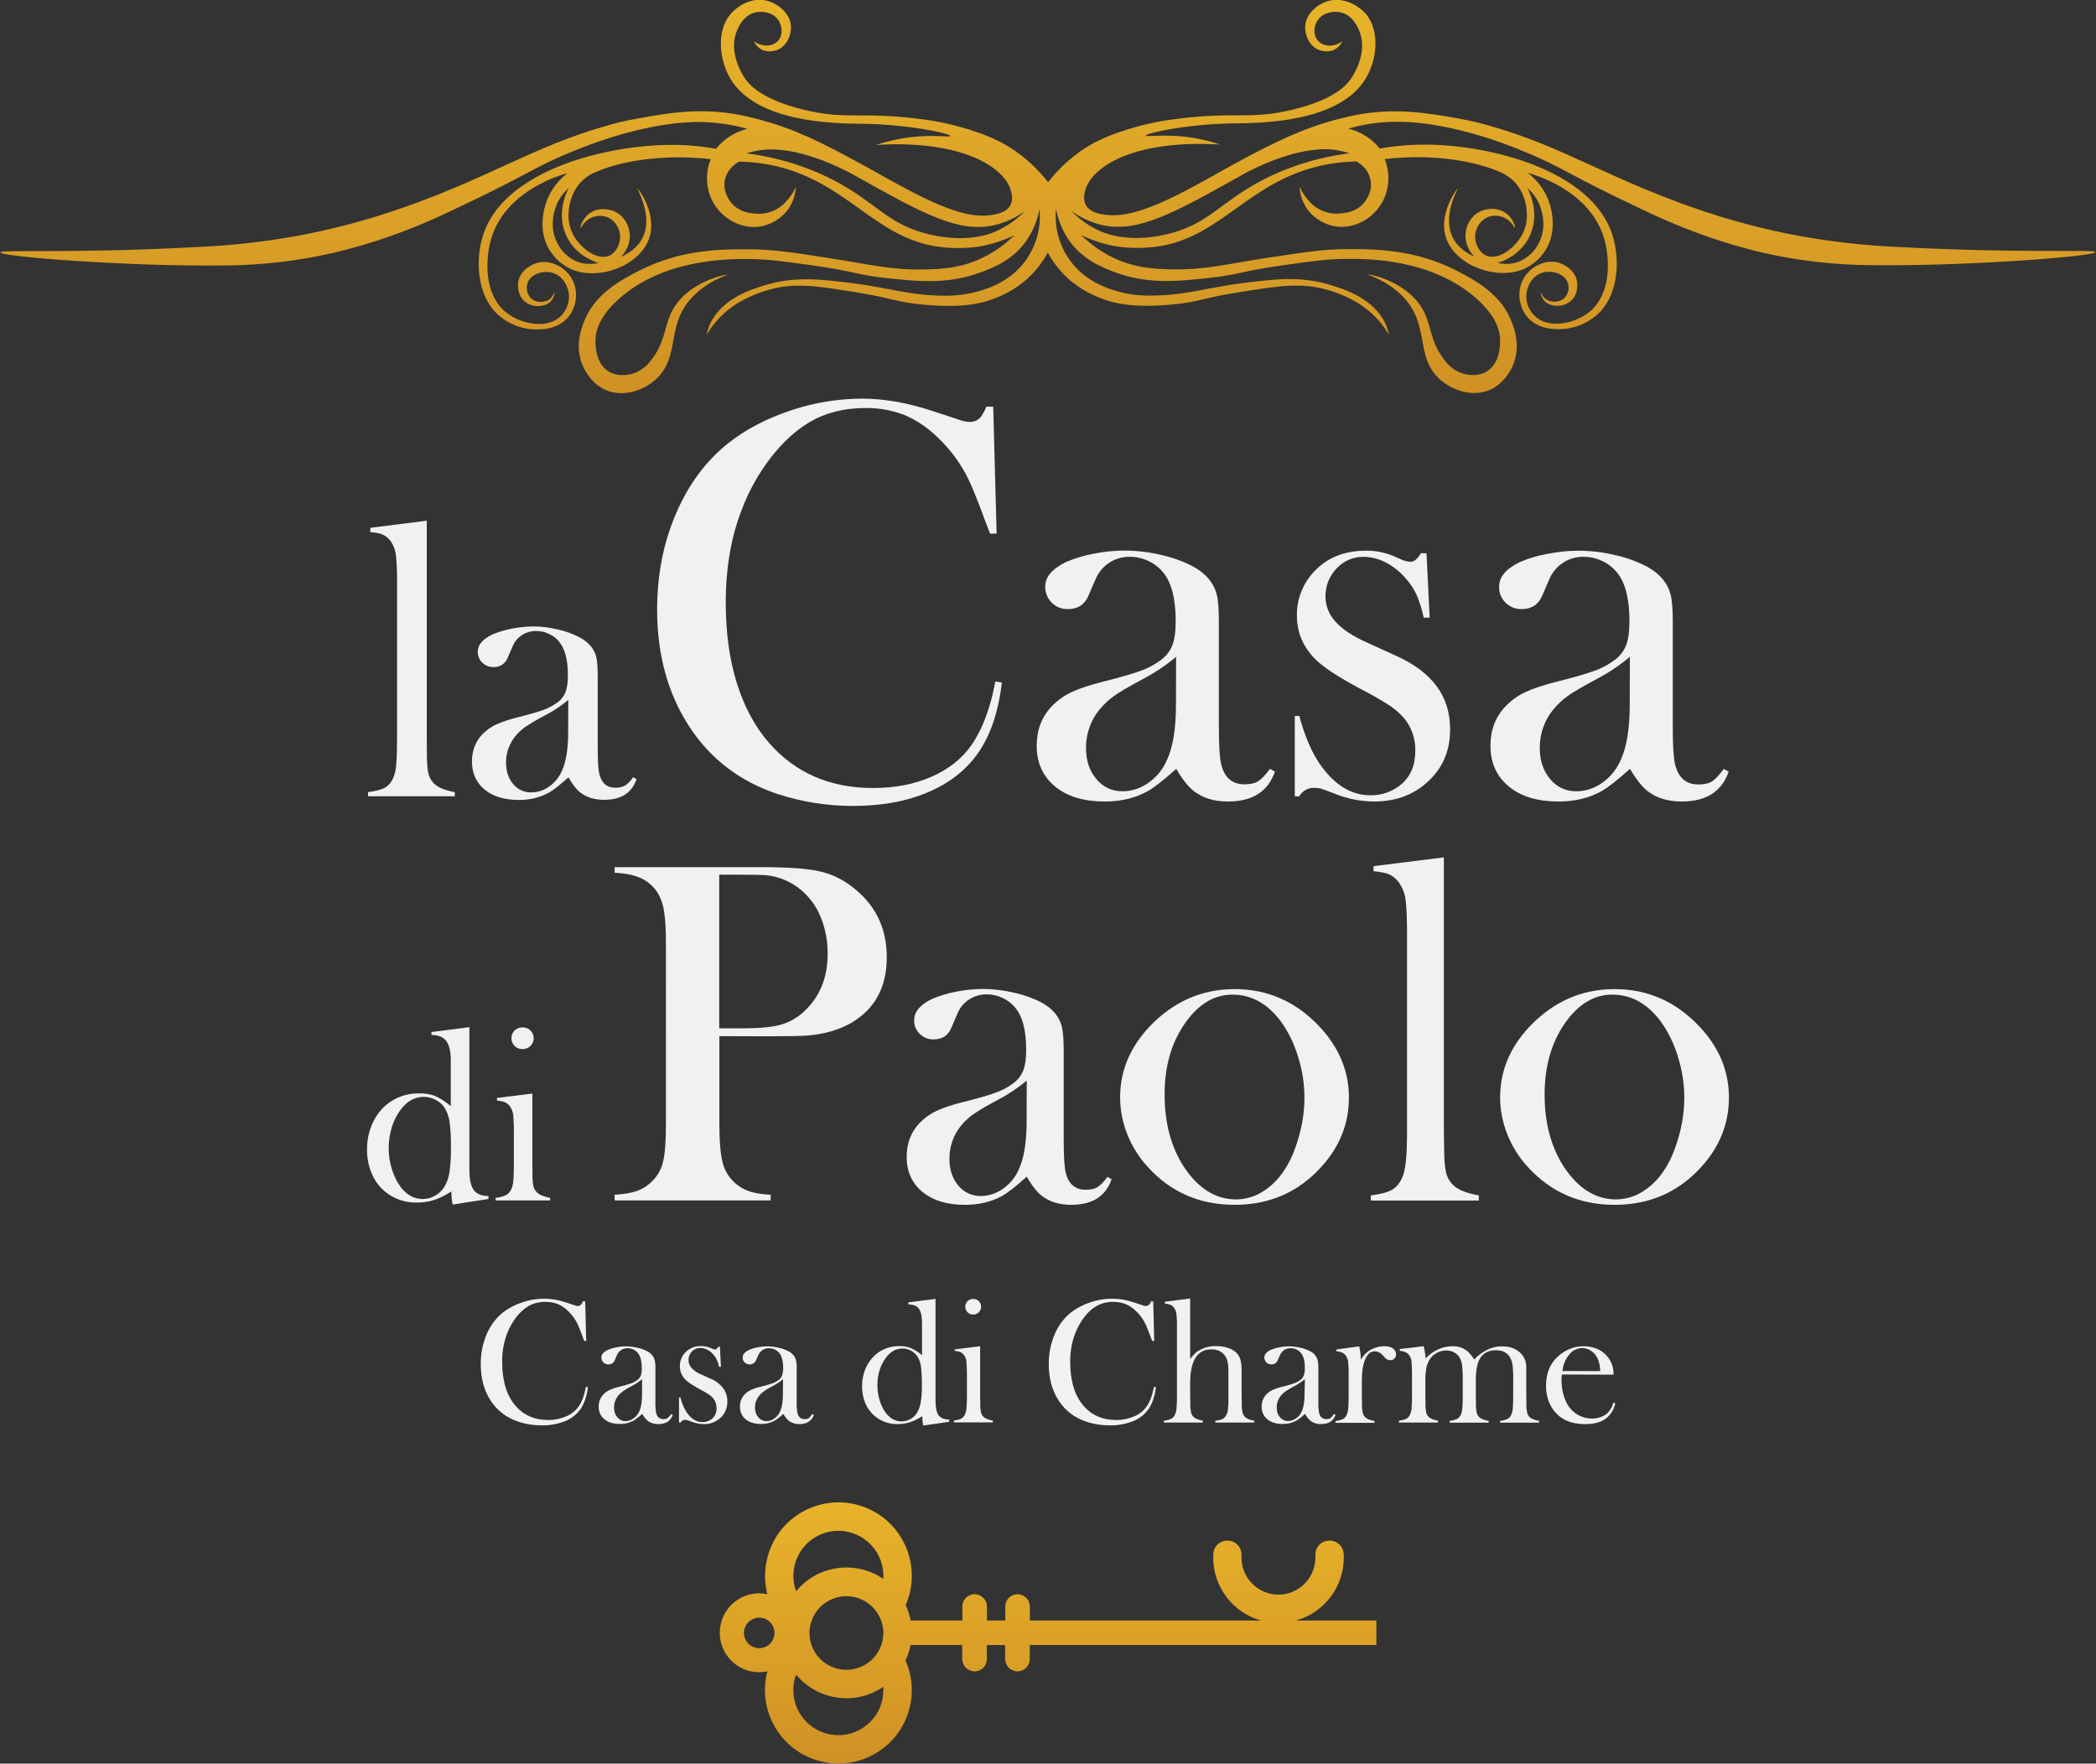 <?xml version="1.0" encoding="utf-8"?>
<!-- Generator: Adobe Illustrator 25.2.3, SVG Export Plug-In . SVG Version: 6.00 Build 0)  -->
<svg version="1.1" id="Livello_1" xmlns="http://www.w3.org/2000/svg" xmlns:xlink="http://www.w3.org/1999/xlink" x="0px" y="0px"
	 viewBox="0 0 1474.9 1241" style="enable-background:new 0 0 1474.9 1241;" xml:space="preserve">
<rect x="0" y="0" width="1474.9" height="1241" fill="#333333" stroke="none"/>
<style type="text/css">
	.st0{fill:url(#SVGID_1_);}
	.st1{fill:#F1F1F2;}
	.st2{fill:url(#SVGID_2_);}
</style>
<g>
	
		<linearGradient id="SVGID_1_" gradientUnits="userSpaceOnUse" x1="1000.001" y1="-357.057" x2="1000.001" y2="-173.19" gradientTransform="matrix(1 0 0 -1 -262.53 883.87)">
		<stop  offset="0" style="stop-color:#D09124"/>
		<stop  offset="1" style="stop-color:#E7B32A"/>
	</linearGradient>
	<path class="st0" d="M925.6,1096c0,14.4-11.6,26-25.9,26.1c-14.4,0-26-11.6-26.1-25.9l0,0c0-0.6,0-1.1,0-1.7
		c0.3-5.4-3.7-10-9.1-10.4c-0.2,0-0.4,0-0.6,0h-0.4c-5.2,0-9.4,4-9.7,9.2c0,0.9-0.1,1.8-0.1,2.7c0,20.6,13.7,38.7,33.6,44.3H724.7
		v-9.5c0.1-4.7-3.4-8.6-8.1-9c-4.8-0.3-8.9,3.3-9.2,8.1c0,0.2,0,0.4,0,0.6v9.8h-12.9v-9.5c0.1-4.7-3.4-8.6-8.1-9
		c-4.8-0.3-8.9,3.3-9.2,8.1c0,0.2,0,0.4,0,0.6v9.8h-36.4c-0.7-3.7-1.9-7.4-3.5-10.8c11.4-26.1-0.5-56.6-26.6-68s-56.6,0.5-68,26.6
		c-4.6,10.6-5.6,22.5-2.7,33.7c-15-3.2-29.8,6.4-32.9,21.4c-3.2,15,6.4,29.8,21.4,32.9c3.8,0.8,7.7,0.8,11.5,0
		c-7.3,27.6,9.2,55.9,36.8,63.1c27.6,7.3,55.9-9.2,63.1-36.8c3-11.3,2-23.3-2.7-33.9c1.6-3.5,2.8-7.1,3.5-10.9h36.4v9.5
		c-0.1,4.7,3.4,8.6,8.1,9c4.8,0.3,8.9-3.3,9.2-8.1c0-0.2,0-0.4,0-0.6v-9.8h12.9v9.5c-0.1,4.7,3.4,8.6,8.1,9c4.8,0.3,8.9-3.3,9.2-8.1
		c0-0.2,0-0.4,0-0.6v-9.8h243.9v-17.3H912c19.9-5.6,33.6-23.7,33.6-44.3c0-0.9,0-1.8-0.1-2.7c-0.3-5.2-4.6-9.2-9.7-9.2h-0.5
		c-5.4,0-9.8,4.5-9.7,9.9c0,0.2,0,0.4,0,0.6C925.6,1095.1,925.6,1095.6,925.6,1096z M540.6,1157.7c-4.8,3.5-11.5,2.5-15-2.3
		s-2.5-11.5,2.3-15c4.8-3.5,11.5-2.5,15,2.3c1.4,1.8,2.1,4.1,2.1,6.4C545,1152.4,543.3,1155.7,540.6,1157.7z M587.7,1220.9
		c-17.4-1.2-30.6-16.3-29.4-33.8c0.2-3,0.8-5.9,1.9-8.7c15.2,18.2,41.7,22,61.3,8.6c0.1,0.8,0.1,1.5,0.1,2.3
		c0,17.5-14.2,31.7-31.7,31.7C589.1,1221,588.4,1221,587.7,1220.9z M621.6,1149.7c-0.1,2.7-0.6,5.4-1.5,8
		c-4.8,13.5-19.7,20.6-33.2,15.8c-5.7-2-10.5-5.9-13.6-11.1c-0.9-1.5-1.6-3.1-2.2-4.7c-0.1-0.3-0.2-0.6-0.3-0.8
		c-0.8-2.5-1.2-5.2-1.2-7.8c0-2.6,0.4-5.2,1.2-7.6c0.1-0.3,0.2-0.7,0.3-1c4.8-13.5,19.7-20.6,33.2-15.8c3.4,1.2,6.5,3.1,9.1,5.6
		c3,2.8,5.3,6.4,6.7,10.2c0.9,2.6,1.4,5.4,1.5,8.2c0,0.2,0,0.3,0,0.5S621.6,1149.4,621.6,1149.7z M621.5,1111
		c-19.6-13.4-46.2-9.6-61.3,8.7c-6-16.4,2.5-34.6,18.9-40.6c16.4-6,34.6,2.5,40.6,18.9c1.3,3.5,1.9,7.2,1.9,10.9
		C621.6,1109.6,621.6,1110.3,621.5,1111L621.5,1111z"/>
	<path class="st1" d="M411.8,915.8l0.7,27.8h-1.4c-0.5-1.2-0.8-2.1-1-2.7c-1.5-4-2.6-6.9-3.5-8.9c-1.7-3.6-4.1-6.9-7-9.6
		c-2.1-2-4.5-3.7-7.2-4.8c-2.7-1-5.5-1.5-8.4-1.5c-4.3-0.1-8.5,0.9-12.2,3c-3.3,2-6.1,4.6-8.5,7.7c-2.7,3.5-4.8,7.3-6.4,11.4
		c-2.5,6.6-3.7,13.5-3.5,20.5c-0.1,5.9,0.7,11.9,2.4,17.6c1.4,4.8,3.8,9.3,7.1,13.1c5.7,6.5,13.3,9.8,22.7,9.8
		c4.4,0.1,8.7-0.8,12.7-2.5c3.5-1.4,6.6-3.8,8.8-6.9c2.4-3.4,4.1-8.1,5.2-13.9l1.4,0.2c-0.8,6.5-2.6,11.7-5.3,15.6
		c-2.8,3.8-6.6,6.7-11,8.4c-5.1,2-10.6,3-16.2,2.9c-5.6,0-11.1-0.8-16.4-2.6c-8-2.5-14.9-7.7-19.5-14.8c-4.7-7.1-7-15.7-7-25.6
		c-0.1-7.2,1.3-14.4,4.1-21c2.5-6,6.4-11.3,11.4-15.4c4.1-3.1,8.6-5.5,13.5-7.1c10.3-3.6,21.4-3.5,31.6,0.2l5.1,1.7
		c0.8,0.3,1.7,0.5,2.6,0.6c1,0,2-0.5,2.5-1.3c0.4-0.6,0.8-1.3,1.1-2L411.8,915.8z"/>
	<path class="st1" d="M472.4,995l1,0.6c-1.5,4.3-4.9,6.5-10.2,6.5c-2.6,0.1-5.2-0.7-7.3-2.2c-1.6-1.4-3-3.1-4-5
		c-1.9,1.8-4,3.5-6.3,4.9c-2.9,1.5-6.1,2.3-9.4,2.2c-4.6,0-8.2-1.1-10.9-3.3c-2.7-2.2-4.1-5.5-4-8.9c-0.1-3.2,1.1-6.3,3.3-8.6
		c1.2-1.3,2.7-2.3,4.3-3.1c2.3-1,4.6-1.8,7-2.3c3.6-0.9,6.3-1.7,8-2.3c1.5-0.5,3-1.3,4.3-2.2c1.2-0.8,2.2-2,2.7-3.3
		c0.6-1.7,0.8-3.5,0.7-5.3c0-4.8-0.9-8.4-2.7-10.6c-0.9-1.1-2-1.9-3.2-2.5c-1.3-0.6-2.7-0.9-4.1-0.9c-1.6,0-3.2,0.4-4.5,1.3
		c-1.3,0.9-2.4,2.1-3,3.6l-1.5,3.6c-0.7,1.8-2.5,3-4.5,2.9c-1.3,0-2.6-0.5-3.5-1.4c-0.9-0.9-1.5-2.2-1.4-3.5c0-2.1,1.5-3.9,4.5-5.3
		c1.9-0.8,3.9-1.5,6-1.8c2.3-0.5,4.6-0.7,7-0.7c2.7,0,5.4,0.4,8,1c2.4,0.5,4.8,1.4,7,2.6c2.4,1.2,4.2,3.4,5,6
		c0.4,2.1,0.6,4.2,0.5,6.3v23c-0.1,2.7,0.1,5.3,0.5,7.9c0.7,2.9,2.4,4.4,5.1,4.4c1,0.1,2.1-0.2,3-0.7
		C470.7,997,471.6,996.1,472.4,995z M451.8,970.5c-2.3,1.9-4.7,3.5-7.4,4.9c-2.2,1.1-4.2,2.3-6.2,3.7c-1.2,0.9-2.2,1.9-3.2,3
		c-1.9,2.4-3,5.3-2.9,8.4c-0.1,2.5,0.7,4.9,2.3,6.8c1.4,1.7,3.5,2.7,5.7,2.7c2.1,0,4.1-0.7,5.7-1.9c1.8-1.3,3.2-3,4.1-5.1
		c1.3-2.8,1.9-6.8,1.9-12V970.5z"/>
	<path class="st1" d="M477.8,1001v-17.6h1c0.9,3.6,2.3,7.1,4.3,10.3c3.2,4.7,6.9,7,11.2,7c2.5,0,4.9-0.8,6.8-2.4
		c2.1-1.9,3.3-4.6,3.1-7.4c0-2.5-0.7-4.9-2.2-6.8c-0.9-1.1-2-2.1-3.1-2.8c-2.1-1.3-4.2-2.6-6.4-3.7c-5.2-2.8-8.7-5.1-10.4-7
		c-2.4-2.5-3.7-5.8-3.7-9.2c-0.1-3.6,1.3-7,3.7-9.6c2.9-3.1,7.1-4.8,11.4-4.6c2,0,4,0.4,5.9,1.1l2.1,0.9c0.6,0.2,1.1,0.4,1.7,0.4
		c0.8,0,1.5-0.6,2.2-1.9h1.2l0.7,14.1H506c-0.3-1.6-0.8-3.2-1.5-4.8c-0.6-1.3-1.3-2.4-2.2-3.5c-1.2-1.5-2.7-2.8-4.5-3.7
		c-1.5-0.8-3.2-1.3-5-1.3c-2.2,0-4.4,0.9-5.9,2.5c-1.6,1.6-2.5,3.9-2.4,6.2c0,2,0.8,4,2.2,5.5c1.9,1.9,4.2,3.5,6.8,4.5l6.6,3
		c3.5,1.4,6.5,3.7,8.8,6.7c2,2.7,3,6,2.9,9.4c0.1,4-1.4,7.9-4.2,10.8c-3.3,3.3-7.8,5.2-12.4,5c-2.8,0-5.7-0.6-8.3-1.6
		c-1.8-0.7-2.9-1.1-3.3-1.2c-0.5-0.1-0.9-0.2-1.4-0.2c-1.4,0-2.6,0.7-3.3,1.9L477.8,1001z"/>
	<path class="st1" d="M571.6,995l1.1,0.6c-1.5,4.3-4.9,6.5-10.2,6.5c-2.6,0.1-5.2-0.7-7.3-2.2c-1.6-1.4-3-3.1-4-5
		c-1.9,1.8-4,3.5-6.3,4.9c-2.9,1.5-6.1,2.3-9.4,2.2c-4.6,0-8.2-1.1-10.8-3.3c-2.7-2.2-4.1-5.5-4-8.9c-0.1-3.2,1.1-6.3,3.3-8.6
		c1.2-1.3,2.7-2.3,4.3-3.1c2.3-1,4.6-1.8,7-2.3c3.6-0.9,6.3-1.7,8-2.3c1.5-0.5,3-1.3,4.3-2.2c1.2-0.8,2.2-2,2.7-3.3
		c0.6-1.7,0.8-3.5,0.8-5.3c0-4.8-0.9-8.4-2.7-10.6c-0.9-1.1-2-1.9-3.2-2.5c-1.3-0.6-2.7-0.9-4.1-0.9c-1.6,0-3.2,0.4-4.5,1.3
		c-1.3,0.9-2.4,2.1-3,3.6l-1.6,3.6c-0.7,1.8-2.5,3-4.5,2.9c-1.3,0-2.6-0.5-3.5-1.4c-1-0.9-1.5-2.2-1.4-3.5c0-2.1,1.5-3.9,4.5-5.3
		c1.9-0.8,3.9-1.5,6-1.8c2.3-0.5,4.6-0.7,7-0.7c2.7,0,5.4,0.4,8,1c2.4,0.5,4.8,1.4,7,2.6c2.4,1.2,4.2,3.4,5,6
		c0.4,2.1,0.6,4.2,0.5,6.3v23c-0.1,2.7,0.1,5.3,0.5,7.9c0.7,2.9,2.4,4.4,5.1,4.4c1,0.1,2.1-0.2,3-0.7C570,997,570.9,996,571.6,995z
		 M551,970.5c-2.3,1.9-4.7,3.5-7.4,4.9c-2.2,1.1-4.2,2.3-6.2,3.7c-1.2,0.9-2.2,1.9-3.2,3c-1.9,2.4-3,5.3-2.9,8.4
		c-0.1,2.5,0.7,4.9,2.3,6.8c1.4,1.7,3.5,2.7,5.7,2.7c2.1,0,4.1-0.7,5.7-1.9c1.8-1.3,3.2-3,4-5.1c1.3-2.8,1.9-6.8,1.9-12L551,970.5z"
		/>
	<path class="st1" d="M649.6,1003.1c-0.4-2.2-0.6-4.4-0.6-6.6c-2.7,1.8-5.6,3.2-8.7,4.3c-2.8,0.9-5.8,1.3-8.7,1.3
		c-5.9,0.1-11.6-1.9-16.1-5.7c-2.9-2.4-5.1-5.5-6.6-9c-1.6-3.8-2.3-7.8-2.3-11.9c0-4.3,0.8-8.6,2.5-12.6c1.6-3.7,4-7,7-9.7
		c4.7-4,10.7-6.1,16.8-6c2.7-0.1,5.5,0.4,8.1,1.4c2.8,1.3,5.5,3,7.8,5v-23c0-4.5-0.8-7.7-2.2-9.7s-4-3-7.4-3v-1.5l19.1-2.4v71.9
		c0,4.7,0.7,8,2.2,10c1.5,2,4,3,7.4,3v1.6L649.6,1003.1z M648.7,974.1c0.1-4.3-0.2-8.7-0.7-13c-0.4-2.5-1.3-4.9-2.7-7
		c-1.2-1.6-2.7-2.9-4.5-3.8c-1.8-0.9-3.8-1.4-5.8-1.4c-4.4,0-8.2,2.1-11.4,6.2c-2,2.7-3.6,5.7-4.6,8.9c-1.1,3.4-1.6,7-1.6,10.6
		c0,3.5,0.5,7.1,1.5,10.5c0.9,3.1,2.3,6.1,4.2,8.8c3.1,4.2,6.9,6.3,11.4,6.3c2.1,0,4.3-0.6,6.1-1.6c1.9-1.1,3.5-2.6,4.7-4.5
		c1.3-2.3,2.2-4.8,2.6-7.4C648.6,982.6,648.8,978.4,648.7,974.1L648.7,974.1z"/>
	<path class="st1" d="M671.8,949.5l17.9-2.2V983l0.1,4.7c-0.1,2.1,0.1,4.1,0.5,6.2c0.3,1.2,1,2.4,1.9,3.2c1.2,1.1,3.3,2,6.4,2.5v1.3
		h-27.4v-1.3c1.8-0.2,3.7-0.6,5.3-1.4c1.2-0.7,2.1-1.8,2.6-3.1c0.6-1.4,0.9-2.8,1-4.3c0.2-1.9,0.3-4.7,0.3-8.3v-15.3
		c0-3-0.1-6-0.3-8.9c-0.1-1.5-0.6-2.9-1.4-4.2c-0.6-1.1-1.5-1.9-2.6-2.5c-1.3-0.6-2.8-1-4.3-1L671.8,949.5z M684.8,925
		c-1.5,0-2.9-0.5-4-1.6c-2.1-2.2-2.1-5.6,0-7.8c2.2-2.1,5.8-2.1,8,0c2.1,2.2,2.1,5.6,0,7.8C687.8,924.5,686.3,925,684.8,925
		L684.8,925z"/>
	<path class="st1" d="M811.5,915.8l0.7,27.8h-1.4c-0.5-1.2-0.8-2.1-1.1-2.7c-1.4-4-2.6-6.9-3.5-8.9c-1.7-3.6-4.1-6.9-7-9.6
		c-2.1-2-4.5-3.7-7.2-4.8c-2.7-1-5.5-1.5-8.4-1.5c-4.3-0.1-8.5,0.9-12.2,3c-3.3,2-6.1,4.6-8.4,7.7c-2.7,3.5-4.8,7.3-6.4,11.4
		c-2.5,6.6-3.7,13.5-3.5,20.5c-0.1,5.9,0.7,11.9,2.4,17.6c1.4,4.8,3.8,9.3,7.1,13.1c5.7,6.5,13.3,9.8,22.7,9.8
		c4.4,0.1,8.7-0.8,12.7-2.5c3.5-1.4,6.6-3.8,8.8-6.9c2.4-3.4,4.1-8.1,5.2-13.9l1.4,0.2c-0.8,6.5-2.6,11.7-5.3,15.6
		c-2.8,3.8-6.6,6.7-11,8.4c-5.1,2-10.6,3-16.2,2.9c-5.6,0-11.1-0.8-16.4-2.6c-8-2.5-14.9-7.7-19.5-14.8c-4.7-7.1-7-15.7-7-25.6
		c-0.1-7.2,1.3-14.4,4.1-21c2.5-6,6.4-11.3,11.4-15.4c4.1-3.1,8.6-5.5,13.5-7.1c10.3-3.6,21.4-3.5,31.6,0.2l5.1,1.7
		c0.8,0.3,1.7,0.5,2.6,0.6c1,0,2-0.5,2.6-1.3c0.4-0.6,0.8-1.3,1.1-2L811.5,915.8z"/>
	<path class="st1" d="M837.5,913.7v42.5c1.2-1.5,2.5-2.9,3.8-4.2c1.2-1.1,2.6-1.9,4-2.6c3.2-1.5,6.7-2.3,10.3-2.2
		c4.9,0,8.9,1,12.1,2.9c2.1,1.2,3.7,3.1,4.7,5.3c0.9,2.1,1.3,5.2,1.3,9.4V983l0.1,4.7c-0.1,2.1,0.1,4.1,0.5,6.2
		c0.3,1.3,1,2.4,1.9,3.3c1.2,1.1,3.3,2,6.4,2.5v1.3h-27.4v-1.3c1.6-0.1,3.2-0.5,4.7-1c1-0.5,1.9-1.2,2.5-2.1
		c0.8-1.3,1.4-2.7,1.6-4.2c0.3-2.6,0.5-5.2,0.4-7.9v-19.7c0.1-2.4-0.2-4.8-0.7-7.1c-0.4-1.7-1.2-3.2-2.3-4.5
		c-2.1-2.4-5.1-3.7-8.9-3.7c-10,0-15,7.9-15,23.7v9.9l0.1,4.6c-0.1,2.1,0.1,4.1,0.5,6.2c0.3,1.3,1,2.4,1.9,3.3
		c1.2,1.1,3.3,2,6.4,2.5v1.3h-27.4v-1.3c1.8-0.2,3.7-0.6,5.3-1.4c1.2-0.7,2.1-1.8,2.6-3.1c0.6-1.4,0.9-2.8,1-4.3
		c0.2-1.9,0.3-4.7,0.3-8.3v-48.7c0.1-3-0.1-6-0.3-8.9c-0.1-1.5-0.6-2.9-1.4-4.2c-0.6-1.1-1.5-1.9-2.5-2.5c-1.4-0.6-2.8-0.9-4.3-0.9
		v-1.4L837.5,913.7z"/>
	<path class="st1" d="M938.7,995l1.1,0.6c-1.5,4.3-4.9,6.5-10.2,6.5c-2.6,0.1-5.2-0.7-7.3-2.2c-1.6-1.4-3-3.1-4-5
		c-1.9,1.8-4,3.5-6.3,4.9c-2.9,1.5-6.1,2.3-9.4,2.2c-4.6,0-8.2-1.1-10.8-3.3c-2.7-2.2-4.1-5.5-4-8.9c-0.1-3.2,1.1-6.3,3.3-8.6
		c1.2-1.3,2.7-2.3,4.3-3.1c2.3-1,4.6-1.8,7-2.3c3.6-0.9,6.3-1.7,8-2.3c1.5-0.5,3-1.3,4.3-2.2c1.2-0.8,2.2-2,2.7-3.3
		c0.6-1.7,0.8-3.5,0.8-5.3c0-4.8-0.9-8.4-2.7-10.6c-0.9-1.1-2-1.9-3.2-2.5c-1.3-0.6-2.7-0.9-4.1-0.9c-3.3-0.1-6.3,1.9-7.5,4.9
		l-1.6,3.6c-0.7,1.8-2.5,3-4.5,2.9c-1.3,0-2.6-0.5-3.5-1.4c-0.9-0.9-1.5-2.2-1.4-3.5c0-2.1,1.5-3.9,4.5-5.3c1.9-0.8,3.9-1.5,6-1.8
		c2.3-0.5,4.6-0.7,7-0.7c2.7,0,5.4,0.4,8,1c2.4,0.5,4.8,1.4,7,2.6c2.4,1.2,4.2,3.4,5,6c0.4,2.1,0.6,4.2,0.5,6.3v23
		c-0.1,2.7,0.1,5.3,0.5,7.9c0.7,2.9,2.4,4.4,5.1,4.4c1,0.1,2.1-0.2,3-0.7C937.1,997,938,996,938.7,995z M918.2,970.5
		c-2.3,1.9-4.7,3.5-7.4,4.9c-2.2,1.1-4.2,2.3-6.3,3.7c-1.2,0.9-2.2,1.9-3.2,3c-1.9,2.4-3,5.3-2.9,8.4c-0.1,2.5,0.7,4.9,2.3,6.8
		c1.4,1.7,3.5,2.7,5.7,2.6c2.1,0,4.1-0.7,5.7-1.9c1.8-1.3,3.2-3,4-5.1c1.3-2.8,1.9-6.8,1.9-12L918.2,970.5z"/>
	<path class="st1" d="M957.6,956.9c1.2-2.3,2.9-4.3,5-5.9c3.4-2.4,7.5-3.7,11.7-3.7c2.7,0,4.7,0.6,6.2,1.8c1.2,1,1.9,2.4,1.9,4
		c0,1.1-0.4,2.1-1.2,2.9c-0.8,0.8-1.9,1.2-2.9,1.1c-1.4,0-2.8-0.6-3.7-1.7l-1.9-2.1c-1.4-1.5-3.3-2.4-5.4-2.4c-2.8,0-5,1.8-6.6,5.5
		s-2.4,8.7-2.4,15.2v11.6l0.1,4.7c-0.1,2.1,0.1,4.1,0.5,6.2c0.3,1.3,1,2.4,1.9,3.3c1.2,1.1,3.3,2,6.4,2.5v1.3h-27.4v-1.3
		c1.8-0.2,3.7-0.6,5.3-1.4c1.2-0.7,2.1-1.8,2.6-3.1c0.6-1.4,0.9-2.8,1-4.3c0.2-1.9,0.3-4.7,0.3-8.3v-15.3c0.1-3-0.1-6-0.3-8.9
		c-0.1-1.5-0.6-2.9-1.4-4.2c-0.6-1.1-1.5-1.9-2.6-2.5c-1.3-0.6-2.8-1-4.3-1v-1.3l16-2.2C957.2,950.4,957.6,953.6,957.6,956.9z"/>
	<path class="st1" d="M1001.8,947.3c0.7,2.8,1.2,5.7,1.4,8.6c2.5-2.7,5.5-4.9,8.8-6.4c3.2-1.5,6.6-2.2,10.2-2.2
		c3.5-0.1,6.9,0.9,9.8,3c2.1,1.8,3.9,3.9,5.4,6.3c2.7-2.9,5.9-5.2,9.5-7c3.2-1.5,6.7-2.3,10.3-2.2c5,0,9,1.4,12.1,4.1
		c3.1,2.6,4.8,6.6,4.7,10.6v21l0.1,4.7c-0.1,2.1,0.1,4.1,0.5,6.2c0.3,1.2,0.9,2.4,1.9,3.3c1.2,1.1,3.4,2,6.5,2.5v1.3h-27.4v-1.3
		c1.8-0.1,3.6-0.6,5.3-1.4c1.2-0.7,2.1-1.8,2.6-3.1c0.6-1.4,0.9-2.8,1-4.3c0.2-1.9,0.3-4.7,0.3-8.3v-11.8c0.1-3.4-0.1-6.7-0.4-10.1
		c-0.2-1.9-0.8-3.7-1.7-5.4c-1.9-3.5-5.3-5.3-10-5.3c-5.1,0-8.8,1.9-11.2,5.7c-2,3.3-3,8.4-3,15.3v12l0.1,4.7
		c-0.1,2.1,0.1,4.1,0.5,6.2c0.3,1.2,0.9,2.4,1.9,3.3c1.2,1.1,3.3,2,6.5,2.5v1.3h-27.4v-1.3c1.8-0.1,3.6-0.6,5.3-1.4
		c1.2-0.7,2.1-1.8,2.6-3.1c0.6-1.4,0.9-2.8,1-4.3c0.2-1.9,0.3-4.7,0.3-8.3v-11.5c0.1-3.6-0.1-7.1-0.5-10.6c-0.2-1.9-0.8-3.8-1.8-5.5
		c-0.9-1.5-2.3-2.7-3.8-3.5c-1.7-0.9-3.6-1.3-5.6-1.3c-2.3,0-4.6,0.6-6.6,1.7c-2,1.1-3.7,2.6-4.9,4.5c-1.2,1.9-2,3.9-2.4,6.1
		c-0.5,3-0.8,6.1-0.7,9.2v11.3l0.1,4.6c-0.1,2.1,0.1,4.1,0.5,6.2c0.3,1.3,1,2.4,1.9,3.3c1.2,1.1,3.3,2,6.4,2.5v1.3h-27.5v-1.3
		c1.8-0.2,3.7-0.6,5.3-1.4c1.2-0.7,2.1-1.8,2.6-3.1c0.6-1.4,0.9-2.8,1-4.3c0.2-1.9,0.3-4.7,0.3-8.3v-15.3c0-3-0.1-6-0.3-9
		c-0.1-1.5-0.6-2.9-1.4-4.2c-0.6-1.1-1.5-1.9-2.6-2.5c-1.3-0.6-2.8-1-4.3-1v-1.3L1001.8,947.3z"/>
	<path class="st1" d="M1099,967.2c-0.2,2-0.2,3.5-0.2,4.4c0,3.6,0.5,7.1,1.6,10.6c0.9,3.1,2.3,6,4.3,8.6c3.8,4.7,9.5,7.4,15.5,7.4
		c2.2,0,4.3-0.4,6.3-1.1c1.9-0.7,3.6-1.7,5-3.1c1.8-2,3.1-4.4,3.8-7l1.3,0.4c-0.8,4.4-3.3,8.4-6.9,11c-3.5,2.5-8.3,3.7-14.1,3.7
		c-4.5,0.1-9-0.7-13.1-2.4c-3.7-1.6-6.9-4.2-9.3-7.4c-3.5-4.7-5.3-10.4-5.3-17.3c0-9.3,3.3-16.6,10-21.9c4.7-3.8,10.6-5.8,16.6-5.8
		c3.2,0,6.3,0.6,9.2,1.8c7.3,3,12,10.3,11.7,18.2L1099,967.2z M1126.1,964.8c-0.3-4.2-1-7.3-2.3-9.6c-1-2-2.6-3.6-4.4-4.8
		c-1.8-1.2-3.8-1.8-5.9-1.8c-3.6,0-7.1,1.7-9.3,4.6c-2.7,3.3-4.4,7.3-4.7,11.6H1126.1z"/>
	<path class="st1" d="M318.5,847.6c-0.6-3-0.9-6.1-0.9-9.2c-3.8,2.5-7.8,4.5-12.1,6c-3.9,1.2-8.1,1.9-12.2,1.8
		c-8.2,0.2-16.3-2.6-22.6-7.9c-4-3.4-7.2-7.8-9.2-12.7c-2.2-5.3-3.3-10.9-3.2-16.7c-0.1-6.1,1.1-12.1,3.5-17.7
		c2.2-5.2,5.5-9.8,9.7-13.5c6.6-5.6,14.9-8.5,23.5-8.3c3.8-0.1,7.7,0.5,11.3,1.9c4,1.8,7.6,4.2,10.9,7v-32.2
		c0-6.3-1.1-10.8-3.2-13.6c-2.1-2.8-5.6-4.2-10.4-4.2v-2.1l26.7-3.4v100.6c0,6.5,1,11.2,3.1,14c2.1,2.8,5.5,4.2,10.3,4.2v2.1
		L318.5,847.6z M317.3,807.1c0.1-6.1-0.2-12.1-1-18.1c-0.5-3.5-1.8-6.9-3.7-9.9c-1.6-2.3-3.8-4.1-6.3-5.3c-2.5-1.3-5.3-2-8.1-2
		c-6.2,0-11.5,2.9-16,8.7c-2.8,3.7-5,7.9-6.4,12.4c-1.5,4.8-2.3,9.8-2.3,14.9c0,5,0.7,9.9,2.2,14.7c1.3,4.4,3.3,8.6,5.9,12.3
		c4.3,5.9,9.6,8.9,15.9,8.9c3,0,6-0.8,8.6-2.3c2.7-1.5,5-3.6,6.6-6.3c1.9-3.2,3.1-6.7,3.6-10.3C317.1,818.9,317.4,813,317.3,807.1
		L317.3,807.1z"/>
	<path class="st1" d="M349.6,772.6l25-3.1v50.1l0.1,6.6c-0.1,2.9,0.1,5.8,0.7,8.6c0.4,1.7,1.4,3.3,2.7,4.5c1.6,1.6,4.6,2.7,9,3.6
		v1.8h-38.4v-1.8c2.6-0.2,5.1-0.9,7.5-2c1.7-1,2.9-2.5,3.7-4.3c0.8-1.9,1.2-3.9,1.3-6c0.3-2.7,0.4-6.5,0.4-11.6v-21.4
		c0.1-4.2-0.1-8.3-0.4-12.5c-0.2-2.1-0.8-4.1-1.9-5.8c-0.8-1.5-2.1-2.7-3.6-3.5c-1.9-0.8-3.9-1.3-6-1.3V772.6z M367.7,738.2
		c-2.1,0.1-4.1-0.7-5.6-2.2c-3-3-3-7.9,0-10.9c3.1-2.9,8-2.9,11.2,0c3,3,3,7.9,0,10.9C371.8,737.5,369.8,738.2,367.7,738.2z"/>
	<path class="st1" d="M506.2,729.1v61.7c0,11.7,0.7,20.4,2,26c2,9.7,8.8,17.6,18,21.1c4.1,1.6,9.4,2.5,16.1,2.8v4H432.5v-4
		c6.7-0.4,12-1.3,16.1-2.8c4.1-1.5,7.7-4,10.7-7.1c3.8-3.8,6.3-8.7,7.4-13.9c1.3-5.6,1.9-14.3,1.9-26.1V664.2
		c0-9.9-0.4-17.4-1.3-22.8c-0.6-4.6-2.1-9-4.4-13c-2.8-4.4-6.7-7.9-11.3-10.2c-4.6-2.2-10.5-3.6-17.9-4h-1.2v-4h103.6
		c18.1,0,31.4,0.9,40,2.8c8.6,1.8,16.6,5.6,23.5,11c16.3,12.4,24.4,28.9,24.4,49.5c0,21-8.2,36.3-24.7,46.1c-8.6,5-19,8.1-31.3,9.1
		c-3.9,0.3-13.3,0.5-28.2,0.5L506.2,729.1z M506.2,723.6h16.8c11.3,0,20.1-0.8,26.2-2.5c6.1-1.7,11.8-4.8,16.4-9.2
		c11.2-10.2,16.8-23.8,16.8-40.7c0.1-8.9-1.6-17.7-4.9-25.9c-3-7.5-7.8-14-14-19.2c-7.1-5.9-15.8-9.5-24.9-10.3
		c-2.7-0.2-8.7-0.3-18-0.3h-14.5V723.6z"/>
	<path class="st1" d="M779.3,828.1l2.9,1.7c-4.1,12-13.6,18-28.4,18c-8.1,0-14.9-2-20.3-6c-3.6-2.7-7.2-7.2-11-13.8
		c-7.7,6.9-13.5,11.4-17.4,13.6c-7.5,4.1-16.1,6.2-26,6.2c-12.6,0-22.6-3-30-9.1s-11.1-14.3-11.1-24.6c0-9.5,3-17.5,9.1-23.9
		c3.4-3.5,7.4-6.4,11.9-8.5c4.5-2.1,10.9-4.3,19.4-6.4c10-2.5,17.4-4.6,22.1-6.4c4.3-1.5,8.3-3.5,11.9-6.2c3.4-2.3,6-5.5,7.6-9.3
		c1.4-3.6,2.1-8.5,2.1-14.8c0-13.4-2.5-23.2-7.6-29.4c-2.4-2.9-5.4-5.3-8.8-6.9c-3.5-1.7-7.4-2.6-11.2-2.6
		c-4.4-0.1-8.8,1.2-12.6,3.6c-3.7,2.4-6.6,5.9-8.2,10l-4.3,10c-2.3,5.4-6.4,8.1-12.4,8.1c-3.7,0.1-7.2-1.3-9.8-3.9
		c-2.6-2.5-4.1-6.1-3.9-9.7c0-5.8,4.1-10.8,12.4-14.8c5.3-2.3,10.9-4,16.6-5.1c6.4-1.3,12.9-2,19.4-2c7.5,0,14.9,1,22.2,2.7
		c6.7,1.5,13.2,3.8,19.3,7c7.5,4.2,12.1,9.7,13.9,16.5c0.9,3.4,1.4,9.2,1.4,17.3v63.6c0,10.8,0.5,18.1,1.4,22
		c1.9,8.1,6.6,12.2,14.1,12.2c3.6,0,6.3-0.6,8.3-1.9S776.5,831.9,779.3,828.1z M722.5,760.4c-6.3,5.2-13.1,9.8-20.4,13.6
		c-6,3.1-11.7,6.4-17.3,10.1c-3.3,2.4-6.2,5.1-8.7,8.2c-5.3,6.5-8.1,14.8-8,23.2c0,7.6,2.1,13.8,6.2,18.7c3.9,4.8,9.7,7.5,15.8,7.4
		c5.7,0,11.2-1.9,15.8-5.2c5-3.5,8.9-8.4,11.2-14c3.5-7.7,5.3-18.8,5.3-33.3L722.5,760.4z"/>
	<path class="st1" d="M788.2,772.2c0-18.6,6.9-35.1,20.6-49.7c16.7-17.6,36.7-26.5,60-26.5c23.3,0,43.2,8.8,59.8,26.5
		c13.7,14.7,20.6,31.3,20.6,49.8c0,18.3-6.5,34.7-19.6,49c-16,17.6-36.3,26.5-60.8,26.5s-44.9-8.8-61-26.5
		c-6.2-6.7-11.1-14.5-14.5-23C790,790.1,788.2,781.2,788.2,772.2z M819.5,770.2c0,19.9,4.5,36.8,13.4,50.6
		c10.1,15.4,22.4,23.2,37,23.2c6.4-0.1,12.6-1.8,18-5.1c6-3.6,11.2-8.6,15.1-14.4c4.5-6.4,8.1-14.5,10.8-24.1
		c2.7-9.1,4.1-18.6,4.1-28.1c0-9.6-1.5-19.2-4.4-28.4c-2.6-8.8-6.5-17.1-11.8-24.6c-9.4-12.9-20.9-19.4-34.5-19.4
		c-13,0-24.1,6.8-33.5,20.4C824.2,733.9,819.5,750.6,819.5,770.2L819.5,770.2z"/>
	<path class="st1" d="M966.5,609.5l49.5-6.2V795l0.2,13.1c0,7.8,0.5,13.5,1.4,17.1c0.8,3.5,2.7,6.6,5.3,9c3.2,3.1,9.1,5.4,17.7,7
		v3.6h-76v-3.6c6.9-0.9,11.8-2.2,14.8-3.9c3-1.7,5.4-4.5,7.2-8.5c1.3-2.6,2.1-6.6,2.7-11.9s0.8-13,0.8-23.1V659
		c0-11.7-0.3-19.9-0.9-24.7c-0.3-4.1-1.6-8.1-3.8-11.7c-1.6-2.9-4.1-5.3-7-6.9c-2.7-1.4-6.7-2.2-11.9-2.6L966.5,609.5z"/>
	<path class="st1" d="M1055.6,772.2c0-18.6,6.9-35.1,20.6-49.7c16.7-17.6,36.7-26.5,60-26.5s43.2,8.8,59.8,26.5
		c13.8,14.7,20.6,31.3,20.6,49.8c0,18.3-6.5,34.7-19.6,49c-16,17.6-36.3,26.5-60.8,26.5c-24.5,0-44.8-8.8-61-26.5
		c-6.2-6.7-11.1-14.5-14.5-23C1057.4,790.1,1055.6,781.2,1055.6,772.2z M1086.9,770.2c0,19.9,4.5,36.8,13.4,50.6
		c10.1,15.4,22.4,23.2,36.9,23.2c6.4-0.1,12.6-1.8,18-5.1c6-3.6,11.2-8.6,15.1-14.4c4.5-6.4,8.1-14.5,10.8-24.1
		c2.7-9.1,4.1-18.6,4.1-28.1c0-9.6-1.5-19.2-4.4-28.4c-2.6-8.8-6.5-17.1-11.8-24.6c-9.4-12.9-20.9-19.4-34.5-19.4
		c-12.9,0-24.1,6.8-33.5,20.4C1091.6,733.9,1086.9,750.6,1086.9,770.2L1086.9,770.2z"/>
	<path class="st1" d="M698.9,286.2l2.4,89.3h-4.6c-1.5-3.9-2.6-6.8-3.4-8.8c-4.7-12.8-8.5-22.3-11.4-28.6
		c-5.5-11.6-13.2-22-22.6-30.8c-6.7-6.5-14.6-11.8-23.2-15.4c-8.6-3.3-17.8-4.9-27-4.8c-15,0-28.1,3.3-39.2,9.8
		c-9.7,5.7-18.8,14-27.2,24.7c-8.6,11.1-15.6,23.5-20.6,36.7c-7.6,19.3-11.4,41.3-11.4,65.9c0,20.9,2.6,39.8,7.8,56.5
		s12.8,30.8,22.8,42.2c18.4,21,42.8,31.6,73.1,31.6c15.2,0,28.9-2.6,41-7.9s21.5-12.7,28.2-22.3c7.7-11.1,13.3-26,16.8-44.8l4.6,0.8
		c-2.5,21.1-8.3,37.8-17.2,50.2c-8.5,11.9-20.3,20.9-35.3,27.2c-15,6.3-32.3,9.4-52,9.4c-17.9,0.1-35.7-2.7-52.8-8.2
		c-26.8-8.8-47.7-24.7-62.7-47.7s-22.6-50.4-22.6-82.2c0-24.4,4.4-46.9,13.2-67.4c8.8-20.6,21-37.1,36.8-49.7
		c12.1-9.6,26.6-17.2,43.5-22.9c16.3-5.6,33.4-8.4,50.6-8.5c16.1,0,33.2,3.1,51.2,9.2l16.4,5.4c2.7,1.1,5.5,1.7,8.4,1.8
		c3.3,0,6.3-1.5,8.2-4.2c1.3-2.1,2.5-4.3,3.4-6.6L698.9,286.2z"/>
	<path class="st1" d="M893.7,541l3.4,2c-4.8,14-15.8,21-33,21c-9.5,0-17.3-2.3-23.6-7c-4.1-3.1-8.4-8.4-12.8-16
		c-8.9,8-15.7,13.3-20.2,15.8c-8.7,4.8-18.7,7.2-30.2,7.2c-14.7,0-26.3-3.5-34.9-10.6c-8.6-7.1-12.9-16.6-12.9-28.6
		c0-11.1,3.5-20.3,10.6-27.8c4-4.1,8.6-7.5,13.8-9.9c5.2-2.5,12.7-5,22.6-7.5c11.6-2.9,20.1-5.4,25.7-7.4c5-1.7,9.6-4.1,13.9-7.2
		c3.9-2.6,7-6.4,8.8-10.8c1.6-4.1,2.4-9.9,2.4-17.2c0-15.6-2.9-27-8.8-34.2c-2.8-3.4-6.3-6.2-10.3-8c-4.1-2-8.6-3-13.1-3
		c-10.5-0.2-20.1,6-24.2,15.8l-5,11.6c-2.7,6.3-7.5,9.4-14.4,9.4c-4.3,0.1-8.4-1.5-11.4-4.5c-3-3-4.7-7.1-4.6-11.3
		c0-6.8,4.8-12.5,14.4-17.2c6.2-2.7,12.7-4.7,19.3-5.9c7.4-1.5,14.9-2.3,22.5-2.3c8.7,0.1,17.4,1.1,25.8,3.2
		c7.8,1.7,15.3,4.5,22.4,8.2c8.7,4.9,14.1,11.3,16.2,19.2c1.1,4,1.6,10.7,1.6,20.2v73.9c0,12.5,0.5,21,1.6,25.6
		c2.3,9.5,7.7,14.2,16.4,14.2c4.1,0,7.4-0.7,9.7-2.2S890.5,545.3,893.7,541z M827.6,462.2c-7.3,6.1-15.3,11.4-23.7,15.8
		c-9.7,5.2-16.4,9.1-20.1,11.8c-3.8,2.7-7.2,6-10.2,9.6c-6.2,7.6-9.5,17.2-9.4,27c0,8.8,2.4,16,7.3,21.8c4.5,5.6,11.3,8.7,18.4,8.6
		c6.6,0,13.1-2.2,18.4-6.1c5.8-4.1,10.3-9.7,13-16.3c4.1-8.9,6.2-21.8,6.2-38.8L827.6,462.2z"/>
	<path class="st1" d="M911.1,560.3v-56.5h3.2c3.7,13.8,8.4,24.9,14,33.2c10.2,15,22.2,22.6,35.9,22.6c7.9,0.2,15.6-2.5,21.7-7.6
		c6.7-5.6,10-13.5,10-23.8c0.2-7.9-2.4-15.7-7.2-22c-2.9-3.5-6.3-6.6-10.1-9.2c-6.6-4.3-13.4-8.2-20.4-11.8
		c-16.8-8.9-28-16.3-33.6-22.3c-8-8.5-12-18.4-12-29.6c-0.2-11.5,4.1-22.6,12-31c9.2-9.9,21.4-14.8,36.6-14.8c6.5-0.1,13,1.2,19,3.6
		l6.8,3c1.8,0.7,3.7,1.1,5.6,1.2c2.5,0,4.9-2,7.2-6h4l2.2,45.3h-4.2c-1.1-5.3-2.7-10.4-4.7-15.4c-1.8-4.1-4.2-7.8-7.1-11.2
		c-3.9-4.9-8.8-8.9-14.3-11.9c-4.9-2.7-10.5-4.2-16.1-4.3c-7.2-0.1-14.1,2.8-19,8.1c-5.2,5.3-8,12.5-7.9,19.9
		c0,6.6,2.6,12.9,7.1,17.7c4.7,5.3,12,10.1,21.8,14.5l21.1,9.6c12.6,5.7,22.1,12.9,28.3,21.4c6.3,8.5,9.4,18.6,9.4,30.2
		c0,14-4.5,25.6-13.6,34.8c-10.4,10.7-23.7,16-40,16c-9.2-0.1-18.2-1.8-26.8-5.2c-5.9-2.3-9.4-3.6-10.6-3.9
		c-1.5-0.4-3.1-0.5-4.6-0.5c-4.4-0.2-8.5,2.2-10.6,6L911.1,560.3z"/>
	<path class="st1" d="M1213,541l3.4,2c-4.8,14-15.8,21-33,21c-9.5,0-17.3-2.3-23.6-7c-4.1-3.1-8.4-8.4-12.8-16
		c-8.9,8-15.7,13.3-20.2,15.8c-8.7,4.8-18.7,7.2-30.2,7.2c-14.7,0-26.3-3.5-34.9-10.6c-8.6-7.1-12.9-16.6-12.9-28.6
		c0-11.1,3.5-20.3,10.6-27.8c4-4.1,8.6-7.5,13.8-9.9c5.2-2.5,12.7-5,22.6-7.5c11.6-2.9,20.1-5.4,25.7-7.4c5-1.7,9.6-4.1,13.9-7.2
		c3.9-2.6,7-6.4,8.8-10.8c1.6-4.1,2.4-9.9,2.4-17.2c0-15.6-2.9-27-8.8-34.2c-2.8-3.4-6.3-6.2-10.3-8c-4.1-2-8.6-3-13.1-3
		c-10.5-0.2-20.1,6-24.2,15.8l-5,11.6c-2.7,6.3-7.5,9.4-14.4,9.4c-4.3,0.1-8.4-1.5-11.4-4.5c-3-3-4.7-7.1-4.5-11.3
		c0-6.8,4.8-12.5,14.4-17.2c6.2-2.7,12.7-4.6,19.3-5.8c7.4-1.5,14.9-2.3,22.5-2.3c8.7,0.1,17.4,1.1,25.8,3.2
		c7.8,1.7,15.3,4.5,22.4,8.2c8.7,4.9,14.1,11.3,16.2,19.2c1.1,4,1.6,10.7,1.6,20.2v73.9c0,12.5,0.5,21,1.6,25.6
		c2.3,9.5,7.7,14.2,16.4,14.2c4.1,0,7.4-0.7,9.7-2.2S1209.8,545.4,1213,541z M1146.9,462.2c-7.3,6.1-15.3,11.4-23.7,15.8
		c-9.7,5.2-16.4,9.1-20.1,11.8c-3.8,2.7-7.2,6-10.2,9.6c-6.2,7.6-9.5,17.2-9.4,27c0,8.8,2.4,16,7.3,21.8c4.5,5.6,11.3,8.7,18.4,8.6
		c6.6,0,13.1-2.2,18.4-6.1c5.8-4.1,10.3-9.7,13-16.3c4.1-8.9,6.2-21.8,6.2-38.8L1146.9,462.2z"/>
	<path class="st1" d="M260.6,371.4l39.7-5v153.9l0.1,10.5c0,6.3,0.4,10.8,1.1,13.7c0.7,2.8,2.2,5.3,4.3,7.2
		c2.6,2.5,7.3,4.4,14.2,5.7v2.9h-61v-2.9c5.5-0.7,9.5-1.8,11.9-3.1c2.6-1.6,4.6-4,5.8-6.8c1.2-3.1,2-6.3,2.1-9.6
		c0.4-4.3,0.6-10.4,0.6-18.5V411.2c0.1-6.6-0.1-13.2-0.7-19.8c-0.3-3.3-1.3-6.5-3-9.4c-1.3-2.3-3.3-4.2-5.7-5.5
		c-2.2-1.1-5.4-1.8-9.5-2.1L260.6,371.4z"/>
	<path class="st1" d="M445.6,546.9l2.3,1.4c-3.3,9.7-10.9,14.5-22.8,14.5c-6.5,0-12-1.6-16.3-4.8c-2.9-2.1-5.8-5.8-8.8-11
		c-6.2,5.5-10.8,9.2-14,10.9c-6.4,3.4-13.6,5.1-20.9,5c-10.1,0-18.2-2.4-24.1-7.3s-8.9-11.5-8.9-19.7c0-7.6,2.4-14,7.3-19.2
		c2.7-2.8,6-5.1,9.5-6.8c5-2.2,10.2-3.9,15.6-5.2c8-2,13.9-3.7,17.7-5.1c3.4-1.2,6.7-2.9,9.6-5c2.7-1.8,4.8-4.4,6.1-7.5
		c1.1-2.8,1.7-6.8,1.7-11.9c0-10.8-2-18.6-6.1-23.6c-1.9-2.4-4.3-4.2-7.1-5.5c-2.8-1.4-5.9-2.1-9-2.1c-3.6-0.1-7.1,1-10.1,2.9
		c-3,1.9-5.3,4.7-6.6,8l-3.5,8c-1.8,4.3-5.2,6.5-9.9,6.5c-2.9,0.1-5.8-1-7.9-3.1c-2.1-2-3.3-4.9-3.2-7.8c0-4.7,3.3-8.6,10-11.9
		c4.3-1.9,8.8-3.2,13.3-4.1c5.1-1.1,10.3-1.6,15.5-1.7c6,0,12,0.8,17.8,2.2c5.4,1.2,10.6,3.1,15.5,5.7c6,3.4,9.7,7.8,11.2,13.2
		c0.7,2.8,1.1,7.4,1.1,13.9v51c0,8.7,0.4,14.6,1.1,17.7c1.6,6.5,5.3,9.8,11.3,9.8c2.3,0.1,4.6-0.4,6.7-1.5
		C441.5,551.9,443.4,549.9,445.6,546.9z M399.9,492.5c-5,4.2-10.5,7.9-16.4,10.9c-4.8,2.5-9.4,5.2-13.9,8.1c-2.6,1.9-5,4.1-7,6.6
		c-4.3,5.3-6.6,11.8-6.5,18.6c0,6.1,1.7,11.1,5,15c3.1,3.8,7.8,6,12.7,5.9c4.6,0,9-1.5,12.7-4.2c4-2.8,7.1-6.7,9-11.2
		c2.8-6.2,4.3-15.1,4.3-26.8L399.9,492.5z"/>
	
		<linearGradient id="SVGID_2_" gradientUnits="userSpaceOnUse" x1="1000.015" y1="607.427" x2="1000.015" y2="883.96" gradientTransform="matrix(1 0 0 -1 -262.53 883.87)">
		<stop  offset="0" style="stop-color:#D09124"/>
		<stop  offset="1" style="stop-color:#E7B32A"/>
	</linearGradient>
	<path class="st2" d="M1333.9,173.7c-23.9-1.1-47.6-3.9-71.1-8.3c-18.6-3.6-37-8.2-55.1-13.9c-38.4-12-70.7-27.3-87.3-34.8
		c-26.2-11.9-45.2-20.7-75.3-29.1c-5.7-1.6-11.7-2.9-18.8-4.2c-21.2-3.7-46.4-8.5-77.3-1.4c-25,5.8-42,13-71.3,28.4
		c-31.8,16.8-70.8,42.6-96.4,41c-3.8-0.2-14-0.8-17.3-7.3c-2.2-4.2-0.7-9,0-11.3s4.3-12,21.2-20.4c26-12.9,61.6-11.4,73.5-10.7
		c-3.7-1.2-7.7-2.4-12-3.3c-23.1-5.3-40.3-1.6-40.4-3c-0.2-1.1,13.8-4.5,31.6-6.6c11.1-1.3,20.2-1.7,25.8-1.9
		c2.7-0.1,4.7-0.1,5.1-0.1c18.9-0.2,73.1-0.7,91.9-31c8.2-13.1,10.5-33.3,0.9-45.5C956.3,4.1,946-2.1,935.4,0.5
		c-8,2-16.9,9.2-17,18.7c-0.1,6,3.2,13.3,9.6,15.9c0.7,0.3,7.1,2.7,12.4-1c1.8-1.3,3.2-3,4.1-5.1c-5.8,4.5-13.3,3.9-17.1-0.4
		c-3.5-3.9-2.8-9.8-0.7-13.5c3.4-6.1,11.2-7.6,16.7-6.4c8.8,2,12.4,11.3,13.3,13.6c6,15.4-4.9,31.5-6.2,33.3
		c-2.8,4-11.1,14.3-40.6,21.5c-30.7,7.5-41,1-84.3,6.9c-12.7,1.6-25.3,4.6-37.4,8.8c-6.2,2-12.1,4.5-17.9,7.5
		c-8,4.2-20.6,12.4-32.8,27.9c-12.2-15.5-24.8-23.6-32.8-27.9c-5.8-3-11.7-5.5-17.9-7.5c-12.1-4.2-24.7-7.2-37.4-8.8
		c-43.3-5.8-53.6,0.7-84.3-6.9c-29.5-7.3-37.8-17.6-40.6-21.5c-1.3-1.8-12.2-17.9-6.2-33.3c0.9-2.3,4.5-11.6,13.3-13.6
		c5.5-1.2,13.4,0.3,16.7,6.4c2,3.7,2.7,9.6-0.7,13.5c-3.8,4.2-11.3,4.8-17.1,0.4c0.9,2,2.3,3.8,4.1,5.1c5.3,3.7,11.6,1.3,12.4,1
		c6.4-2.5,9.7-9.9,9.6-15.9c-0.1-9.5-9-16.7-17-18.7c-10.6-2.7-20.9,3.6-26.1,10.1c-9.6,12.1-7.3,32.3,0.9,45.5
		c18.8,30.3,73.1,30.8,91.9,31c0.4,0,2.4,0,5.1,0.1c5.6,0.1,14.7,0.6,25.8,1.9c17.8,2.1,31.7,5.4,31.5,6.6c-0.2,1.3-17.3-2.3-40.4,3
		c-4.3,1-8.3,2.1-12,3.3c11.9-0.8,47.5-2.2,73.5,10.7c16.9,8.4,20.5,18.2,21.2,20.4c0.7,2.1,2.2,7.1,0,11.3
		c-3.4,6.4-13.6,7-17.3,7.3c-25.6,1.6-64.6-24.2-96.4-41C568,95,551,87.9,526,82c-30.9-7.2-56-2.4-77.2,1.4
		c-7.2,1.2-13.1,2.6-18.8,4.2c-30.1,8.4-49.1,17.2-75.3,29.1c-16.6,7.5-48.8,22.8-87.3,34.8c-18.1,5.7-36.5,10.3-55.1,13.9
		c-23.5,4.4-47.2,7.2-71.1,8.3c-89,4.9-140.9,1.7-141,3.9c-0.2,3,91.5,10.1,158.2,9.2c25.5-0.2,51-3.1,75.9-8.8
		c3.7-0.9,15.6-3.7,30.9-8.6c18-5.9,35.6-13,52.6-21.2c56.9-26.6,56.1-30,87.7-42.7c11-4.4,35-13.6,62.8-17.8
		c13.6-2,26.8-2.7,41.4-0.5c5.5,0.8,11,2,16.3,3.5c-5.5,1.3-10.6,3.7-15.1,7.1c-2.6,2-5,4.3-7.1,6.9c-11.7-2.1-23.5-3-35.3-2.7
		c-44,0.9-114,18.2-128.6,63.5c-5.2,16.2-4.7,40.3,9,54.5c6.3,6.3,14.5,10.3,23.3,11.5c3.9,0.4,20.3,2.2,28.7-9.7
		c5.1-7.2,6.5-18.4,0.6-27.1c-5.1-7.5-15.2-12.4-24.3-9.5c-0.8,0.3-10.7,3.6-12.5,12.9c-0.1,0.4-1.5,9.1,4.7,14.2
		c5.6,4.5,14.2,3.8,18.1-0.2c2.3-2.4,3-6,2.7-6.1s-1.1,2.8-3.6,4.7c-3.3,2.4-9.8,2.7-13.5-1.3c-2.5-3.1-3.1-7.3-1.6-10.9
		c2.6-6.1,11.2-8.4,17.6-6.4c7.4,2.3,11.1,10.1,11.3,16.3c0.1,5.8-2.5,11.4-7,15.1c-9.7,8-27.3,4.4-37.3-3.7
		c-15.7-12.6-14.5-37.3-10.7-51c9.9-35.3,51-46.2,53.9-46.9c-6,4.6-10.8,10.6-13.8,17.5c-1,2.3-9,21.6,2,37.8
		c3.7,5.5,9,9.9,15.1,12.5c19.2,7.8,47.5-2.7,54.2-22c5.9-17.3-7.8-35.2-8.2-35s11.1,19.3,3.7,34.4c-3.6,7.4-10.5,11.5-15.5,13.7
		c3.9-3.7,6.2-8.8,6.4-14.2c0.1-6.8-3.4-14.4-10.7-17.8c-0.4-0.2-10-4.4-18,1.6c-3,2.4-5.2,5.7-6.1,9.4c-0.1,0.2,0,0.3,0.2,0.4
		s0.3,0,0.4-0.2c3-5.8,9.4-9,15.8-7.9c6.5,1.2,10.9,7.1,11.5,13.1s-2.7,12.5-7.5,14.7c-8.7,3.9-21.2-5.8-26-15.8
		c-3.6-7.4-2.8-14.5-2.4-17.6c0.5-3.5,2.2-12.7,9.7-19.7c2.7-2.5,5.8-4.5,9.2-5.8c24.3-10.5,54.5-10.3,59.3-10.3
		c5,0.1,12.4,0.3,21.5,1.3c-4.8,12-2.9,25.5,4.9,35.1c6.5,8.1,17.9,14.2,29.9,12.3c7.3-1.2,13.9-5.1,18.7-10.8
		c3.9-4.9,6.1-10.9,6.4-17.1c-1.5,3.6-3.7,6.9-6.4,9.8c-5.4,6.5-13.8,9.9-22.2,9c-3.5-0.3-10.6-0.9-16-6.7c-1.5-1.6-7-8.1-5.3-16.9
		c1.7-8.6,9.1-12.5,10-13c9,0.2,18,1.3,26.8,3.4c48.6,11.7,68.1,48.4,110.1,56c10.1,1.7,20.4,1.9,30.5,0.6
		c9.1-1.4,17.9-4.1,26.2-8.1c-7.1,7.1-15.5,12.8-24.7,16.9c-11,4.9-21.9,6.8-37.9,7.1c-25,0.5-38.4-3.5-67.8-8
		c-26.4-4.1-39.6-6.1-56-6.2c-19.8-0.1-48.4,0-78.2,15.4c-12.9,6.7-31.2,16.4-38.5,36.5c-1.7,4.5-6.2,16.9-0.6,29.9
		c1.2,2.9,6.5,14.1,18.4,18.1c11.5,3.8,24.7-0.8,32.8-8.1c18.1-16.1,6.8-38.2,26.1-58.3c11.5-11.9,24.8-15.2,24.6-15.6
		c-0.2-0.4-27.2,4.4-38.4,24.5c-6.5,11.5-4.7,22.7-16,36.5c-2.8,3.6-6.4,6.4-10.7,8.1c-1.2,0.5-10.6,3.8-18.5-1
		c-10-6.2-9.4-20.5-9.2-23.7c0.5-5.7,2.9-15.1,16-27c32.2-29.1,79.1-28.6,93-28.4c12.4,0.1,22.7,1.6,43.3,4.4
		c30.2,4.2,31.2,6.7,51.8,8.9c23.5,2.6,44.1,4.6,67.3-4.1c8.9-3.3,22.4-8.6,32-22.5c4.5-6.6,7.6-14.1,9-22c1.8,18-5.7,35.7-20,46.9
		c-4.7,3.6-9.9,6.5-15.5,8.6c-9.7,3.7-20,5.6-30.4,5.6c-25.2,0-39.5-5.5-65.5-8.8c-23-2.9-41.1-5-62.6,1.6
		c-9.5,2.9-30.3,9.7-38.1,27.7c-1,2.3-1.7,4.7-2.2,7.1c1.5-2.6,3.2-5.2,5.1-7.5c12.7-16.1,30.1-21.6,37.1-23.8
		c19.3-5.9,35-3.3,66,1.8c23.9,3.9,24.9,6.4,44.7,8.2c27.2,2.5,40.3-0.9,48.2-3.8c8.5-3,16.4-7.5,23.3-13.3
		c6.4-5.5,11.7-12.2,15.7-19.6c4,7.4,9.3,14,15.6,19.5c6.9,5.8,14.9,10.3,23.4,13.3c7.9,2.9,21,6.3,48.2,3.8
		c19.7-1.8,20.8-4.4,44.7-8.2c31-5.1,46.7-7.6,66-1.8c7,2.2,24.4,7.7,37.1,23.8c1.9,2.4,3.6,4.9,5.1,7.5c-0.5-2.4-1.2-4.8-2.2-7.1
		c-7.8-18-28.6-24.8-38.1-27.7c-21.5-6.7-39.5-4.5-62.6-1.6c-26,3.3-40.3,8.8-65.5,8.8c-10.4,0.1-20.7-1.8-30.4-5.6
		c-5.6-2.1-10.8-5-15.5-8.6c-14.3-11.2-21.8-28.9-20-46.9c1.4,7.9,4.5,15.4,9,22c9.6,13.8,23.1,19.1,32,22.5
		c23.1,8.7,43.7,6.7,67.3,4.1c20.7-2.2,21.7-4.7,51.8-8.9c20.6-2.9,30.9-4.3,43.3-4.4c13.9-0.2,60.9-0.7,93,28.4
		c13.1,11.9,15.6,21.2,16,27c0.2,3.2,0.8,17.5-9.2,23.7c-7.9,4.9-17.3,1.5-18.5,1c-4.2-1.7-7.9-4.5-10.7-8.1
		c-11.2-13.8-9.5-25-16-36.5c-11.2-20-38.1-25-38.4-24.5s13.1,3.7,24.6,15.6c19.3,20.1,8,42.2,26.1,58.3c8.2,7.3,21.3,11.9,32.8,8.1
		c11.8-4,17.2-15.2,18.4-18.1c5.6-13,1.1-25.4-0.6-29.9c-7.3-20-25.6-29.8-38.5-36.5c-29.8-15.4-58.4-15.5-78.2-15.4
		c-16.4,0.1-29.6,2.2-56,6.2c-29.4,4.5-42.8,8.5-67.8,8c-16-0.3-27-2.3-37.9-7.1c-9.2-4.1-17.5-9.8-24.7-16.9
		c8.3,4,17.1,6.7,26.1,8.1c10.1,1.3,20.4,1.1,30.5-0.6c42-7.6,61.5-44.3,110.1-56c8.8-2.1,17.7-3.2,26.8-3.4c1,0.5,8.3,4.4,10,13
		c1.7,8.8-3.8,15.3-5.3,16.9c-5.4,5.8-12.5,6.4-16,6.7c-8.4,0.9-16.8-2.5-22.2-9c-2.7-2.9-4.8-6.2-6.4-9.8
		c0.3,6.2,2.5,12.2,6.4,17.1c4.7,5.7,11.3,9.5,18.7,10.8c12.1,1.9,23.4-4.2,29.9-12.3c7.8-9.6,9.6-23.1,4.9-35.1
		c9-1,16.5-1.2,21.5-1.3c4.8-0.1,34.9-0.2,59.3,10.3c3.4,1.4,6.5,3.4,9.2,5.8c7.5,7,9.3,16.2,9.7,19.7c0.4,3.1,1.2,10.2-2.4,17.6
		c-4.8,10-17.3,19.7-26,15.8c-4.8-2.2-8.2-8.5-7.6-14.7s5.1-11.9,11.6-13.1c6.4-1.1,12.8,2.1,15.8,7.9c0.1,0.2,0.3,0.2,0.4,0.1
		c0.1-0.1,0.2-0.2,0.2-0.4c-0.9-3.7-3.1-7-6.2-9.4c-8-6-17.6-1.8-18-1.6c-7.2,3.3-10.8,11-10.7,17.8c0.2,5.4,2.5,10.5,6.4,14.2
		c-5-2.2-11.9-6.3-15.5-13.7c-7.3-15.2,4-34.3,3.7-34.4s-14,17.8-8.2,35c6.6,19.3,35,29.8,54.2,22c6.1-2.6,11.4-6.9,15.1-12.5
		c11-16.1,3-35.5,2-37.8c-3-6.9-7.8-12.9-13.8-17.5c2.9,0.7,44,11.6,53.9,46.9c3.8,13.7,5,38.3-10.7,51
		c-10.1,8.1-27.6,11.7-37.3,3.7c-4.5-3.7-7.1-9.3-7-15.1c0.2-6.3,3.9-14,11.3-16.3c6.4-2,14.9,0.4,17.6,6.4c1.6,3.6,1,7.9-1.6,10.9
		c-3.7,4.1-10.2,3.7-13.5,1.3c-2.5-1.8-3.4-4.8-3.6-4.7s0.4,3.7,2.7,6.1c3.9,4,12.5,4.7,18.1,0.2c6.3-5.1,4.8-13.8,4.7-14.2
		c-1.7-9.3-11.6-12.6-12.4-12.9c-9.1-2.9-19.2,2-24.3,9.5c-5.9,8.7-4.5,19.9,0.6,27.1c8.4,11.9,24.7,10.1,28.7,9.7
		c8.8-1.2,17-5.2,23.3-11.5c13.8-14.2,14.2-38.3,9-54.5c-14.6-45.3-84.6-62.7-128.4-63.5c-11.8-0.2-23.7,0.7-35.3,2.7
		c-2.1-2.6-4.5-4.9-7.1-6.9c-4.5-3.4-9.6-5.8-15.1-7.1c5.4-1.5,10.8-2.7,16.3-3.5c14.6-2.1,27.7-1.5,41.4,0.5
		c27.8,4.2,51.8,13.3,62.8,17.8c31.7,12.7,30.9,16.1,87.7,42.7c17,8.2,34.6,15.3,52.6,21.2c15.3,4.9,27.2,7.8,30.9,8.6
		c24.9,5.7,50.3,8.6,75.8,8.8c66.7,0.9,158.4-6.2,158.2-9.2C1474.8,175.3,1422.9,178.5,1333.9,173.7z M399.2,167.3
		c6.8,13,19.6,17,22,17.7c-5.1,1.2-10.4,0.9-15.3-1c-5.9-2.5-10.7-7-13.6-12.7c-7.3-13.6-0.5-27.6,0.2-29.1c1.9-3.8,4.6-7.2,7.8-10
		C399.6,133.3,390.3,150.3,399.2,167.3L399.2,167.3z M700.5,162.9c-4.5,2-20.1,8-45.4,2.3c-30.4-6.8-37.7-22.3-68.1-38.2
		c-13.4-7-33.7-15.4-61.6-19.1c2.6-0.9,5.3-1.5,8.1-2c4.3-0.7,12.6-1.7,26.2,1.2c22.6,4.9,42.9,17,42.9,17
		c46.7,26.2,71.6,39.8,96.4,34.5c8-1.8,15.6-5.2,22.2-10.1C715.3,154.6,708.3,159.5,700.5,162.9z M1082.5,142.2
		c0.7,1.5,7.5,15.5,0.2,29.1c-2.8,5.7-7.7,10.2-13.6,12.7c-4.9,1.9-10.2,2.2-15.3,1c2.4-0.7,15.2-4.7,22-17.7
		c8.9-17-0.4-34-1.1-35.1C1077.9,135,1080.6,138.4,1082.5,142.2z M949.6,107.8c-28,3.8-48.2,12.1-61.6,19.1
		c-30.4,16-37.7,31.4-68.1,38.2c-25.3,5.7-40.9-0.4-45.4-2.3c-7.8-3.4-14.8-8.3-20.7-14.5c6.6,4.9,14.2,8.4,22.2,10.2
		c24.9,5.2,49.7-8.3,96.4-34.5c0,0,20.3-12.1,42.9-17c13.6-2.9,21.9-2,26.2-1.2C944.3,106.3,947,107,949.6,107.8L949.6,107.8z"/>
</g>
</svg>
